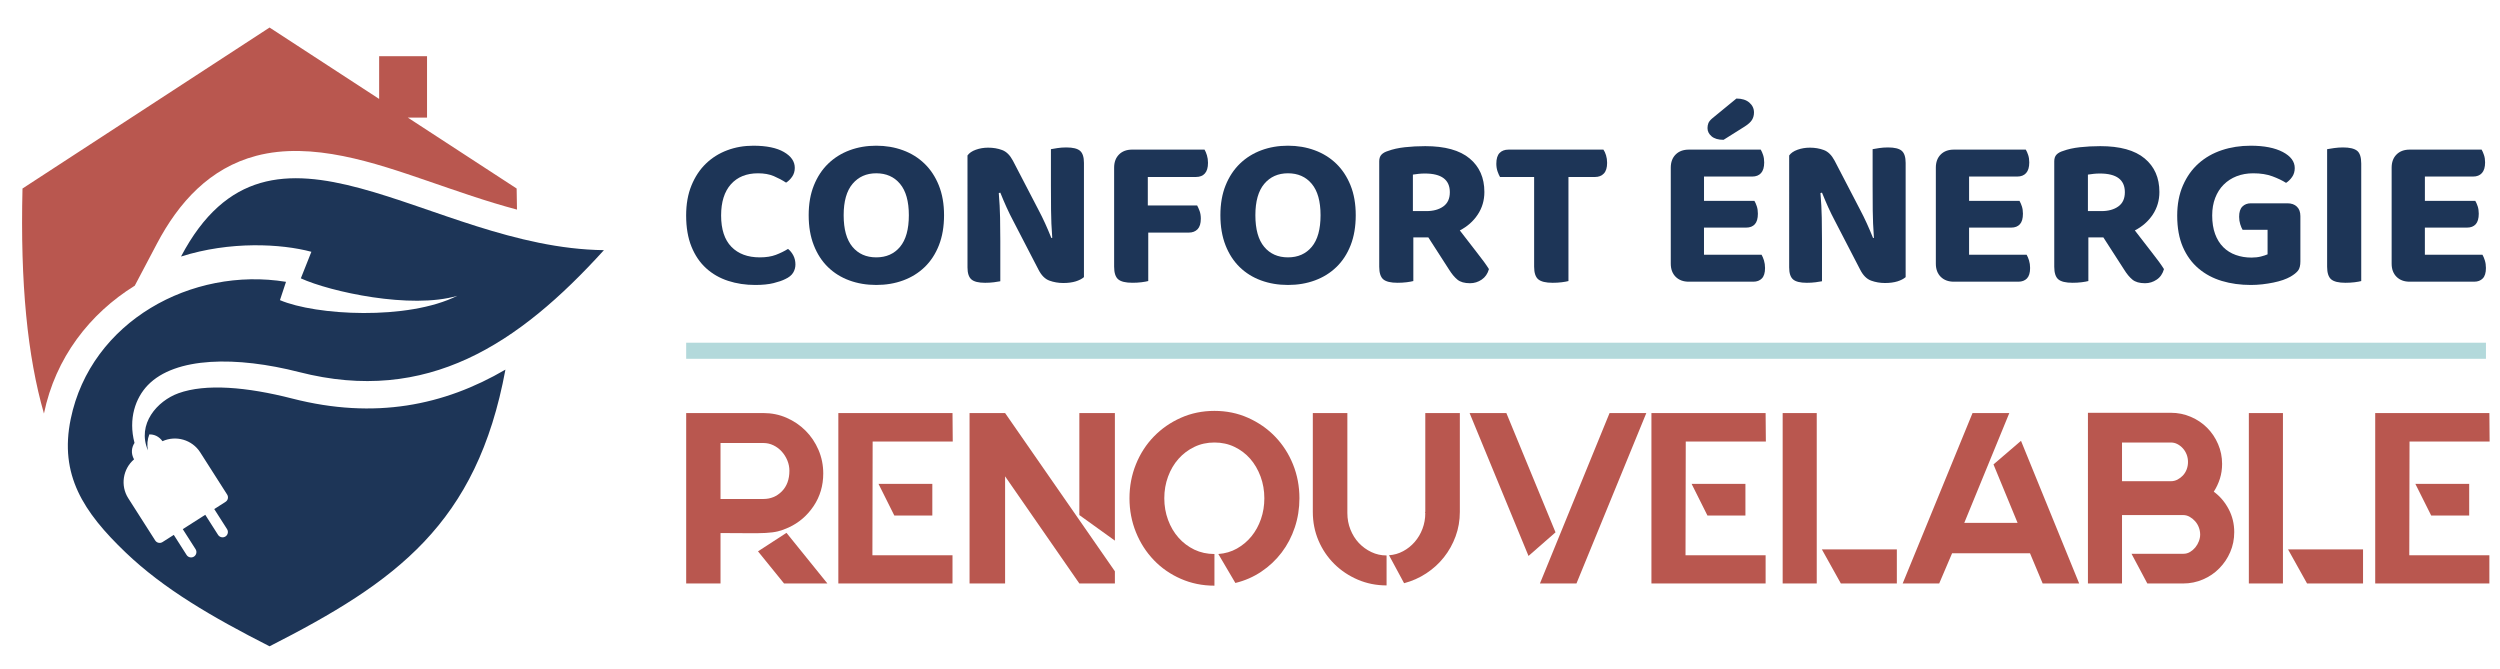 <?xml version="1.0" encoding="utf-8"?>
<!-- Generator: Adobe Illustrator 16.0.0, SVG Export Plug-In . SVG Version: 6.00 Build 0)  -->
<!DOCTYPE svg PUBLIC "-//W3C//DTD SVG 1.1//EN" "http://www.w3.org/Graphics/SVG/1.1/DTD/svg11.dtd">
<svg version="1.1" id="Calque_1" xmlns="http://www.w3.org/2000/svg" xmlns:xlink="http://www.w3.org/1999/xlink" x="0px" y="0px"
	 width="241px" height="64.5px" viewBox="0 0 241 64.5" enable-background="new 0 0 241 64.5" xml:space="preserve">
<g>
	<path fill-rule="evenodd" clip-rule="evenodd" fill="#1D3557" d="M6.816,40.395c-1.106,5.377,1.203,8.947,5.296,12.865
		c3.669,3.513,8.313,6.214,13.873,9.043c12.194-6.206,19.984-11.795,22.738-26.671c-5.923,3.457-12.581,4.83-20.538,2.792
		c-4.408-1.132-8.363-1.459-10.974-0.518c-2.057,0.74-4.031,2.977-2.951,5.506c-0.105-0.521-0.054-1.052,0.135-1.534
		c0.457-0.011,0.921,0.177,1.269,0.654c1.287-0.587,2.855-0.15,3.637,1.075c0.866,1.357,1.731,2.714,2.597,4.071
		c0.15,0.236,0.081,0.55-0.155,0.7l-1.089,0.697l1.235,1.934c0.152,0.238,0.082,0.558-0.157,0.71
		c-0.238,0.153-0.558,0.081-0.71-0.155l-1.235-1.937l-2.167,1.384l1.235,1.934c0.152,0.239,0.082,0.559-0.157,0.711
		c-0.238,0.153-0.558,0.083-0.71-0.155l-1.235-1.937l-1.089,0.694c-0.236,0.15-0.551,0.081-0.702-0.155
		c-0.866-1.356-1.731-2.711-2.597-4.071c-0.782-1.223-0.518-2.829,0.557-3.749c-0.318-0.574-0.242-1.143,0.045-1.585
		c-0.616-2.339,0.101-4.336,1.272-5.557c2.654-2.765,8.586-2.813,14.601-1.271c12.335,3.162,21.157-2.689,29.378-11.754
		C41.275,23.91,26.154,8.221,17.45,24.73c4.719-1.501,9.649-1.239,12.567-0.458C29.678,25.127,29.34,25.98,29,26.833
		c2.821,1.29,10.618,3.006,15.085,1.682c-4.792,2.395-13.646,1.891-17.098,0.418l0.584-1.765
		C18.507,25.685,8.755,30.969,6.816,40.395"/>
	<path fill-rule="evenodd" clip-rule="evenodd" fill="#B9574F" d="M36.549,5.415h4.617v5.921h-1.854l10.492,6.837
		c0.017,0.69,0.026,1.365,0.033,2.032c-2.934-0.777-5.818-1.802-8.638-2.771c-5.063-1.736-11.123-3.827-16.486-2.417
		c-4.5,1.182-7.486,4.487-9.593,8.485l-2.13,4.039c-4.342,2.693-7.647,6.946-8.754,12.323v0.003
		c-1.587-5.517-2.292-12.5-2.068-21.694L25.985,2.654l10.564,6.883V5.415z"/>
</g>
<rect x="66.147" y="33.037" fill="#B3D9DB" width="173.499" height="1.551"/>
<g>
	<path fill="#1D3557" d="M76.617,16.182c0,0.321-0.084,0.604-0.252,0.848s-0.363,0.437-0.586,0.576
		c-0.363-0.237-0.758-0.446-1.184-0.628c-0.426-0.181-0.932-0.272-1.518-0.272c-1.117,0-1.99,0.354-2.619,1.058
		c-0.627,0.704-0.943,1.707-0.943,3.005c0,1.34,0.333,2.349,0.995,3.027c0.664,0.676,1.574,1.014,2.734,1.014
		c0.599,0,1.113-0.081,1.539-0.239c0.425-0.161,0.819-0.354,1.183-0.577c0.209,0.167,0.381,0.381,0.514,0.638
		c0.133,0.26,0.199,0.547,0.199,0.869c0,0.279-0.073,0.542-0.22,0.786c-0.146,0.244-0.401,0.451-0.764,0.617
		c-0.279,0.142-0.656,0.271-1.13,0.389s-1.062,0.177-1.759,0.177c-0.936,0-1.809-0.131-2.619-0.397
		c-0.81-0.265-1.516-0.67-2.115-1.215c-0.601-0.544-1.072-1.239-1.415-2.083c-0.342-0.845-0.513-1.848-0.513-3.006
		c0-1.089,0.17-2.052,0.513-2.89c0.343-0.838,0.807-1.54,1.393-2.105s1.27-0.995,2.053-1.288c0.782-0.294,1.62-0.44,2.513-0.44
		c1.271,0,2.255,0.203,2.953,0.607C76.268,15.058,76.617,15.567,76.617,16.182z"/>
	<path fill="#1D3557" d="M91.006,20.747c0,1.091-0.164,2.054-0.492,2.891c-0.33,0.839-0.786,1.539-1.373,2.105
		c-0.586,0.566-1.277,0.995-2.073,1.288c-0.796,0.295-1.662,0.439-2.598,0.439c-0.935,0-1.801-0.145-2.597-0.439
		c-0.795-0.292-1.483-0.722-2.063-1.288s-1.033-1.266-1.361-2.105c-0.329-0.837-0.492-1.8-0.492-2.891
		c0-1.089,0.167-2.047,0.503-2.879c0.335-0.831,0.795-1.529,1.382-2.095c0.586-0.565,1.274-0.995,2.063-1.288
		c0.788-0.294,1.644-0.44,2.565-0.44c0.923,0,1.78,0.146,2.577,0.44c0.797,0.293,1.487,0.722,2.073,1.288s1.049,1.264,1.382,2.095
		C90.836,18.699,91.006,19.658,91.006,20.747z M87.613,20.747c0-1.339-0.283-2.348-0.85-3.026c-0.565-0.677-1.33-1.016-2.294-1.016
		c-0.949,0-1.709,0.338-2.282,1.016c-0.573,0.678-0.858,1.687-0.858,3.026c0,1.354,0.283,2.37,0.849,3.049
		c0.564,0.676,1.329,1.014,2.292,1.014c0.964,0,1.729-0.338,2.294-1.014C87.33,23.117,87.613,22.1,87.613,20.747z"/>
	<path fill="#1D3557" d="M103.697,27.126c-0.335,0.102-0.733,0.156-1.193,0.156c-0.477,0-0.923-0.078-1.341-0.23
		c-0.42-0.153-0.769-0.502-1.048-1.046l-2.43-4.693c-0.237-0.445-0.457-0.893-0.659-1.34c-0.203-0.445-0.401-0.915-0.597-1.403
		l-0.147,0.043c0.071,0.837,0.112,1.636,0.126,2.397c0.015,0.762,0.021,1.497,0.021,2.21v3.894c-0.14,0.029-0.346,0.062-0.618,0.097
		c-0.272,0.035-0.556,0.051-0.848,0.051c-0.629,0-1.068-0.107-1.319-0.325c-0.252-0.217-0.378-0.603-0.378-1.161V14.987
		c0.167-0.237,0.437-0.421,0.807-0.554c0.369-0.133,0.765-0.199,1.183-0.199c0.49,0,0.94,0.076,1.352,0.23
		c0.412,0.154,0.758,0.496,1.037,1.026l2.449,4.712c0.238,0.448,0.459,0.895,0.66,1.34c0.202,0.448,0.402,0.915,0.597,1.403
		l0.085-0.019c-0.07-0.936-0.109-1.824-0.115-2.66c-0.009-0.839-0.012-1.641-0.012-2.41v-3.476c0.14-0.028,0.347-0.063,0.619-0.105
		c0.271-0.042,0.562-0.063,0.868-0.063c0.629,0,1.069,0.109,1.319,0.325c0.251,0.216,0.377,0.604,0.377,1.162v11.016
		C104.297,26.885,104.032,27.019,103.697,27.126z"/>
	<path fill="#1D3557" d="M116.117,14.422c0.084,0.139,0.16,0.321,0.23,0.545c0.069,0.223,0.104,0.467,0.104,0.732
		c0,0.461-0.101,0.803-0.303,1.026c-0.203,0.224-0.485,0.335-0.85,0.335h-4.649v2.744h4.755c0.084,0.153,0.163,0.335,0.241,0.544
		c0.076,0.209,0.115,0.454,0.115,0.731c0,0.461-0.104,0.799-0.313,1.017c-0.21,0.217-0.49,0.325-0.839,0.325h-3.916v4.671
		c-0.154,0.041-0.371,0.081-0.649,0.116c-0.279,0.035-0.574,0.051-0.88,0.051c-0.657,0-1.114-0.113-1.372-0.335
		c-0.259-0.222-0.389-0.627-0.389-1.215v-9.549c0-0.53,0.158-0.953,0.473-1.267c0.313-0.314,0.735-0.471,1.267-0.471H116.117z"/>
	<path fill="#1D3557" d="M130.693,20.747c0,1.091-0.164,2.054-0.491,2.891c-0.329,0.839-0.785,1.539-1.373,2.105
		c-0.584,0.566-1.276,0.995-2.072,1.288c-0.797,0.295-1.66,0.439-2.597,0.439c-0.936,0-1.802-0.145-2.599-0.439
		c-0.796-0.292-1.482-0.722-2.063-1.288c-0.578-0.566-1.033-1.266-1.361-2.105c-0.327-0.837-0.491-1.8-0.491-2.891
		c0-1.089,0.167-2.047,0.502-2.879c0.335-0.831,0.797-1.529,1.383-2.095c0.585-0.565,1.274-0.995,2.063-1.288
		c0.789-0.294,1.645-0.44,2.566-0.44c0.92,0,1.781,0.146,2.575,0.44c0.796,0.293,1.488,0.722,2.075,1.288
		c0.585,0.565,1.046,1.264,1.381,2.095C130.527,18.699,130.693,19.658,130.693,20.747z M127.301,20.747
		c0-1.339-0.281-2.348-0.848-3.026c-0.565-0.677-1.33-1.016-2.293-1.016c-0.952,0-1.711,0.338-2.285,1.016
		c-0.57,0.678-0.857,1.687-0.857,3.026c0,1.354,0.284,2.37,0.85,3.049c0.563,0.676,1.33,1.014,2.293,1.014s1.728-0.338,2.293-1.014
		C127.02,23.117,127.301,22.1,127.301,20.747z"/>
	<path fill="#1D3557" d="M143.094,18.507c0,0.809-0.214,1.535-0.641,2.178c-0.426,0.643-1,1.152-1.727,1.528
		c0.573,0.753,1.121,1.461,1.644,2.127c0.525,0.662,0.912,1.196,1.164,1.601c-0.126,0.448-0.362,0.786-0.703,1.016
		c-0.34,0.231-0.716,0.346-1.121,0.346c-0.53,0-0.936-0.115-1.215-0.346c-0.278-0.23-0.544-0.547-0.796-0.952l-2.009-3.122h-1.445
		v4.21c-0.153,0.041-0.37,0.081-0.649,0.116c-0.279,0.035-0.574,0.051-0.88,0.051c-0.657,0-1.115-0.113-1.373-0.335
		c-0.257-0.222-0.386-0.627-0.386-1.215V15.553c0-0.279,0.072-0.496,0.22-0.649c0.145-0.153,0.359-0.272,0.639-0.355
		c0.447-0.167,0.983-0.286,1.611-0.357c0.63-0.069,1.284-0.104,1.969-0.104c1.898,0,3.322,0.395,4.272,1.184
		C142.619,16.06,143.094,17.138,143.094,18.507z M137.5,20.35c0.67,0,1.218-0.15,1.636-0.45c0.419-0.3,0.628-0.756,0.628-1.372
		c0-1.201-0.802-1.801-2.408-1.801c-0.226,0-0.427,0.011-0.609,0.032c-0.183,0.02-0.362,0.045-0.544,0.072v3.519H137.5z"/>
	<path fill="#1D3557" d="M151.199,17.061v10.033c-0.153,0.041-0.37,0.081-0.649,0.116c-0.279,0.035-0.574,0.051-0.88,0.051
		c-0.657,0-1.118-0.113-1.384-0.335c-0.263-0.222-0.396-0.627-0.396-1.215v-8.649h-3.288c-0.083-0.139-0.164-0.32-0.241-0.544
		c-0.075-0.223-0.115-0.468-0.115-0.733c0-0.475,0.104-0.82,0.313-1.037c0.209-0.216,0.496-0.324,0.86-0.324h9.151
		c0.099,0.139,0.182,0.321,0.252,0.545c0.069,0.223,0.104,0.467,0.104,0.732c0,0.461-0.104,0.803-0.314,1.026
		c-0.209,0.224-0.496,0.335-0.857,0.335H151.199z"/>
	<path fill="#1D3557" d="M162.801,27.156c-0.528,0-0.952-0.158-1.267-0.472c-0.313-0.314-0.472-0.735-0.472-1.266v-9.257
		c0-0.53,0.158-0.953,0.472-1.267c0.314-0.314,0.738-0.471,1.267-0.471h6.933c0.085,0.139,0.16,0.314,0.23,0.523
		c0.069,0.209,0.104,0.447,0.104,0.712c0,0.461-0.102,0.803-0.303,1.026c-0.201,0.224-0.486,0.335-0.848,0.335h-4.65v2.346h4.859
		c0.083,0.139,0.161,0.313,0.23,0.523c0.07,0.209,0.104,0.448,0.104,0.712c0,0.462-0.099,0.8-0.292,1.014
		c-0.196,0.217-0.478,0.327-0.84,0.327h-4.063v2.618h5.551c0.084,0.14,0.158,0.319,0.231,0.544c0.066,0.223,0.104,0.467,0.104,0.732
		c0,0.461-0.103,0.797-0.306,1.006c-0.201,0.209-0.478,0.314-0.826,0.314H162.801z M167.389,9.5c0.531,0,0.944,0.129,1.245,0.387
		c0.3,0.259,0.45,0.576,0.45,0.954c0,0.265-0.062,0.502-0.188,0.712c-0.126,0.209-0.362,0.426-0.714,0.649l-2.03,1.277
		c-0.504,0-0.888-0.111-1.152-0.334c-0.266-0.224-0.397-0.489-0.397-0.796c0-0.167,0.027-0.325,0.083-0.472
		c0.057-0.146,0.183-0.304,0.378-0.47L167.389,9.5z"/>
	<path fill="#1D3557" d="M182.909,27.126c-0.336,0.102-0.735,0.156-1.196,0.156c-0.475,0-0.92-0.078-1.338-0.23
		c-0.422-0.153-0.771-0.502-1.049-1.046l-2.43-4.693c-0.236-0.445-0.456-0.893-0.66-1.34c-0.201-0.445-0.399-0.915-0.596-1.403
		l-0.147,0.043c0.07,0.837,0.113,1.636,0.126,2.397c0.014,0.762,0.021,1.497,0.021,2.21v3.894c-0.139,0.029-0.346,0.062-0.619,0.097
		c-0.271,0.035-0.555,0.051-0.848,0.051c-0.627,0-1.067-0.107-1.319-0.325s-0.378-0.603-0.378-1.161V14.987
		c0.169-0.237,0.438-0.421,0.808-0.554s0.764-0.199,1.183-0.199c0.49,0,0.938,0.076,1.352,0.23c0.413,0.154,0.756,0.496,1.037,1.026
		l2.449,4.712c0.238,0.448,0.458,0.895,0.659,1.34c0.204,0.448,0.402,0.915,0.599,1.403l0.083-0.019
		c-0.069-0.936-0.107-1.824-0.115-2.66c-0.008-0.839-0.011-1.641-0.011-2.41v-3.476c0.14-0.028,0.346-0.063,0.619-0.105
		c0.271-0.042,0.561-0.063,0.869-0.063c0.628,0,1.067,0.109,1.319,0.325c0.249,0.216,0.376,0.604,0.376,1.162v11.016
		C183.507,26.885,183.244,27.019,182.909,27.126z"/>
	<path fill="#1D3557" d="M187.085,26.684c-0.314-0.314-0.47-0.735-0.47-1.266v-9.257c0-0.53,0.155-0.953,0.47-1.267
		c0.316-0.314,0.737-0.471,1.269-0.471h6.932c0.084,0.139,0.161,0.314,0.231,0.523c0.069,0.209,0.104,0.447,0.104,0.712
		c0,0.461-0.103,0.803-0.304,1.026c-0.203,0.224-0.485,0.335-0.85,0.335h-4.647v2.346h4.859c0.083,0.139,0.158,0.313,0.228,0.523
		c0.07,0.209,0.104,0.448,0.104,0.712c0,0.462-0.097,0.8-0.292,1.014c-0.195,0.217-0.475,0.327-0.837,0.327h-4.063v2.618h5.549
		c0.083,0.14,0.16,0.319,0.23,0.544c0.069,0.223,0.104,0.467,0.104,0.732c0,0.461-0.103,0.797-0.303,1.006
		c-0.204,0.209-0.478,0.314-0.829,0.314h-6.219C187.822,27.156,187.401,26.998,187.085,26.684z"/>
	<path fill="#1D3557" d="M208.166,18.507c0,0.809-0.214,1.535-0.638,2.178c-0.427,0.643-1.003,1.152-1.729,1.528
		c0.573,0.753,1.121,1.461,1.644,2.127c0.525,0.662,0.912,1.196,1.164,1.601c-0.126,0.448-0.359,0.786-0.703,1.016
		c-0.34,0.231-0.716,0.346-1.121,0.346c-0.528,0-0.933-0.115-1.215-0.346c-0.278-0.23-0.544-0.547-0.793-0.952l-2.012-3.122h-1.445
		v4.21c-0.153,0.041-0.37,0.081-0.649,0.116c-0.279,0.035-0.574,0.051-0.88,0.051c-0.657,0-1.112-0.113-1.373-0.335
		c-0.257-0.222-0.386-0.627-0.386-1.215V15.553c0-0.279,0.072-0.496,0.22-0.649c0.147-0.153,0.359-0.272,0.639-0.355
		c0.447-0.167,0.983-0.286,1.614-0.357c0.627-0.069,1.284-0.104,1.969-0.104c1.898,0,3.322,0.395,4.271,1.184
		C207.691,16.06,208.166,17.138,208.166,18.507z M202.575,20.35c0.67,0,1.215-0.15,1.633-0.45c0.419-0.3,0.628-0.756,0.628-1.372
		c0-1.201-0.802-1.801-2.408-1.801c-0.223,0-0.427,0.011-0.606,0.032c-0.183,0.02-0.365,0.045-0.547,0.072v3.519H202.575z"/>
	<path fill="#1D3557" d="M221.758,25.187c0,0.405-0.075,0.706-0.228,0.901c-0.155,0.196-0.399,0.392-0.735,0.587
		c-0.195,0.11-0.432,0.215-0.71,0.314c-0.282,0.097-0.593,0.18-0.934,0.25s-0.697,0.126-1.067,0.169
		c-0.37,0.04-0.737,0.062-1.1,0.062c-1.006,0-1.939-0.128-2.797-0.386c-0.858-0.257-1.609-0.66-2.25-1.204
		c-0.644-0.544-1.146-1.236-1.51-2.073c-0.362-0.84-0.545-1.845-0.545-3.017c0-1.102,0.186-2.077,0.556-2.922
		s0.871-1.55,1.507-2.115c0.636-0.566,1.384-0.992,2.242-1.278c0.857-0.286,1.783-0.429,2.775-0.429c1.298,0,2.33,0.203,3.101,0.607
		c0.767,0.405,1.15,0.921,1.15,1.549c0,0.322-0.083,0.604-0.25,0.849c-0.169,0.244-0.364,0.437-0.587,0.576
		c-0.349-0.223-0.786-0.433-1.309-0.629c-0.523-0.195-1.143-0.293-1.854-0.293c-0.587,0-1.121,0.095-1.604,0.283
		c-0.48,0.188-0.896,0.457-1.244,0.806c-0.352,0.349-0.622,0.774-0.818,1.277c-0.195,0.503-0.292,1.069-0.292,1.696
		c0,0.683,0.094,1.281,0.281,1.791c0.188,0.509,0.45,0.931,0.786,1.266c0.335,0.335,0.737,0.587,1.204,0.754
		c0.467,0.169,0.974,0.252,1.518,0.252c0.335,0,0.639-0.035,0.912-0.104c0.271-0.07,0.485-0.14,0.638-0.209v-2.365h-2.408
		c-0.083-0.14-0.16-0.322-0.23-0.544c-0.069-0.226-0.104-0.461-0.104-0.713c0-0.448,0.104-0.775,0.313-0.984
		c0.21-0.209,0.483-0.314,0.818-0.314h3.519c0.392,0,0.697,0.107,0.92,0.324c0.226,0.217,0.335,0.521,0.335,0.912V25.187z"/>
	<path fill="#1D3557" d="M226.095,27.26c-0.657,0-1.113-0.113-1.373-0.335c-0.258-0.222-0.387-0.627-0.387-1.215V14.381
		c0.153-0.028,0.373-0.063,0.66-0.105c0.287-0.042,0.576-0.063,0.869-0.063c0.627,0,1.078,0.105,1.352,0.314
		c0.271,0.21,0.407,0.622,0.407,1.236v11.331c-0.152,0.041-0.37,0.081-0.648,0.116C226.695,27.244,226.4,27.26,226.095,27.26z"/>
	<path fill="#1D3557" d="M231.026,26.684c-0.313-0.314-0.472-0.735-0.472-1.266v-9.257c0-0.53,0.158-0.953,0.472-1.267
		c0.313-0.314,0.737-0.471,1.269-0.471h6.933c0.083,0.139,0.158,0.314,0.228,0.523c0.073,0.209,0.107,0.447,0.107,0.712
		c0,0.461-0.102,0.803-0.306,1.026c-0.201,0.224-0.485,0.335-0.847,0.335h-4.65v2.346h4.859c0.083,0.139,0.16,0.313,0.23,0.523
		c0.069,0.209,0.104,0.448,0.104,0.712c0,0.462-0.1,0.8-0.292,1.014c-0.196,0.217-0.475,0.327-0.84,0.327h-4.063v2.618h5.551
		c0.083,0.14,0.161,0.319,0.23,0.544c0.07,0.223,0.105,0.467,0.105,0.732c0,0.461-0.103,0.797-0.307,1.006
		c-0.201,0.209-0.477,0.314-0.825,0.314h-6.22C231.764,27.156,231.34,26.998,231.026,26.684z"/>
</g>
<g>
	<g>
		<path fill="#B9574F" d="M76.029,50.848c-0.375,0.172-0.724,0.298-1.045,0.375c-0.322,0.078-0.712,0.129-1.173,0.153
			c-0.462,0.024-1.032,0.032-1.713,0.024c-0.68-0.009-1.561-0.014-2.64-0.014v4.859h-3.31V39.818h7.439
			c0.798,0,1.546,0.152,2.242,0.458c0.696,0.306,1.306,0.719,1.83,1.245c0.524,0.522,0.938,1.142,1.245,1.853
			c0.304,0.711,0.457,1.467,0.457,2.267c0,1.172-0.31,2.221-0.927,3.143C77.815,49.706,77.014,50.395,76.029,50.848z M69.457,48.102
			h4.13c0.705,0,1.299-0.247,1.785-0.737c0.484-0.494,0.727-1.156,0.727-1.985c0-0.343-0.067-0.676-0.2-0.997
			c-0.133-0.319-0.313-0.606-0.539-0.855c-0.227-0.25-0.493-0.451-0.798-0.599c-0.306-0.149-0.63-0.223-0.975-0.223h-4.13v5.326
			v0.024V48.102z M79.76,56.247h-4.178l-2.511-3.098l2.746-1.783L79.76,56.247z"/>
		<path fill="#B9574F" d="M91.822,39.818l0.023,2.746h-7.722l-0.023,10.961h7.721v2.722H80.816V39.818H91.822z M89.875,49.698
			h-3.662l-1.524-3.05h5.187V49.698z"/>
		<path fill="#B9574F" d="M96.891,39.818l10.584,15.254v1.175h-3.426l-7.158-10.328v10.328h-3.426V39.818H96.891z M104.049,39.818
			h3.426v12.299l-3.426-2.465V39.818z"/>
		<path fill="#B9574F" d="M117.073,39.609c1.158,0,2.238,0.22,3.238,0.667c1.001,0.445,1.87,1.049,2.604,1.808
			s1.312,1.649,1.728,2.674c0.413,1.024,0.622,2.116,0.622,3.274c0,0.984-0.15,1.926-0.448,2.816
			c-0.298,0.893-0.719,1.697-1.266,2.416c-0.55,0.722-1.201,1.336-1.961,1.843c-0.759,0.51-1.593,0.874-2.5,1.092l-1.643-2.792
			c0.657-0.049,1.257-0.223,1.796-0.528s1.006-0.694,1.395-1.172c0.392-0.478,0.697-1.035,0.918-1.668
			c0.22-0.634,0.327-1.301,0.327-2.007c0-0.734-0.121-1.432-0.362-2.089c-0.244-0.657-0.576-1.229-0.998-1.714
			c-0.424-0.482-0.928-0.866-1.515-1.147c-0.586-0.284-1.231-0.424-1.936-0.424s-1.35,0.14-1.936,0.424
			c-0.587,0.281-1.095,0.665-1.525,1.147c-0.431,0.485-0.768,1.057-1.01,1.714c-0.243,0.657-0.363,1.354-0.363,2.089
			c0,0.735,0.12,1.433,0.363,2.09c0.242,0.656,0.579,1.228,1.01,1.713c0.431,0.486,0.938,0.867,1.525,1.151
			c0.586,0.278,1.231,0.421,1.936,0.421v3.052c-1.157,0-2.237-0.22-3.238-0.66c-1.002-0.437-1.869-1.037-2.604-1.805
			c-0.736-0.767-1.312-1.662-1.726-2.687c-0.414-1.025-0.622-2.116-0.622-3.275c0-1.158,0.208-2.25,0.622-3.274
			s0.989-1.915,1.726-2.674c0.735-0.759,1.603-1.362,2.604-1.808C114.836,39.829,115.916,39.609,117.073,39.609z"/>
		<path fill="#B9574F" d="M129.886,49.464c0,0.563,0.1,1.092,0.296,1.582c0.195,0.493,0.464,0.926,0.807,1.293
			c0.346,0.367,0.748,0.659,1.21,0.88c0.461,0.22,0.952,0.327,1.467,0.327v2.888c-0.984,0-1.909-0.185-2.768-0.552
			c-0.861-0.368-1.617-0.872-2.267-1.513c-0.648-0.644-1.158-1.393-1.525-2.253c-0.368-0.861-0.55-1.783-0.55-2.771v-9.528h3.33
			v9.528v0.046V49.464z M140.729,39.818v9.528c0,0.829-0.137,1.617-0.41,2.36c-0.273,0.742-0.648,1.416-1.126,2.017
			c-0.478,0.604-1.044,1.118-1.703,1.55c-0.654,0.43-1.368,0.746-2.135,0.949l-1.454-2.697c0.483-0.032,0.939-0.161,1.36-0.39
			c0.424-0.225,0.794-0.522,1.115-0.89c0.319-0.368,0.571-0.791,0.751-1.269s0.271-0.981,0.271-1.513
			c0-0.017-0.006-0.027-0.014-0.035s-0.011-0.021-0.011-0.037c0-0.046,0.003-0.054,0.011-0.021c0.008,0.029,0.014,0.003,0.014-0.083
			s0-0.273,0-0.563s0-0.78,0-1.478s0-1.639,0-2.83c0-1.188,0-2.722,0-4.599H140.729z"/>
		<path fill="#B9574F" d="M145.213,39.818l4.739,11.499l-2.604,2.277l-5.68-13.776H145.213z M155.162,39.818h3.543l-6.734,16.429
			h-3.521L155.162,39.818z"/>
		<path fill="#B9574F" d="M170.205,39.818l0.024,2.746h-7.722l-0.023,10.961h7.721v2.722h-11.007V39.818H170.205z M168.258,49.698
			h-3.66l-1.526-3.05h5.187V49.698z"/>
		<path fill="#B9574F" d="M171.849,56.247V39.818h3.285v16.429H171.849z M175.628,52.961h7.228v3.285h-5.398L175.628,52.961z"/>
		<path fill="#B9574F" d="M195.693,53.336h-7.512l-1.242,2.91h-3.521l6.734-16.429h3.546l-4.342,10.585h5.138l-2.322-5.632
			l2.652-2.276l5.607,13.752h-3.519L195.693,53.336z"/>
		<path fill="#B9574F" d="M213.409,47.399c0.596,0.438,1.073,0.998,1.433,1.679c0.359,0.679,0.539,1.419,0.539,2.216
			c0,0.689-0.129,1.33-0.387,1.926c-0.257,0.595-0.608,1.118-1.057,1.571c-0.445,0.456-0.968,0.81-1.571,1.067
			c-0.604,0.26-1.241,0.389-1.912,0.389h-3.451l-1.526-2.864h5.023c0.22,0,0.426-0.059,0.622-0.174
			c0.195-0.118,0.364-0.264,0.504-0.435c0.143-0.172,0.255-0.368,0.341-0.588s0.129-0.437,0.129-0.657
			c0-0.235-0.043-0.466-0.129-0.691c-0.086-0.228-0.207-0.427-0.365-0.601c-0.155-0.172-0.329-0.312-0.525-0.421
			c-0.195-0.11-0.405-0.164-0.622-0.164h-5.892v6.595h-3.286V39.793h8.003c0.673,0,1.312,0.132,1.912,0.389
			c0.604,0.258,1.127,0.609,1.574,1.057c0.445,0.445,0.797,0.971,1.055,1.572c0.26,0.603,0.389,1.238,0.389,1.912
			c0,0.501-0.07,0.973-0.212,1.421C213.857,46.589,213.661,47.007,213.409,47.399z M209.279,46.388c0.22,0,0.427-0.051,0.622-0.15
			c0.196-0.102,0.373-0.235,0.528-0.399c0.156-0.164,0.276-0.359,0.365-0.587c0.086-0.229,0.129-0.464,0.129-0.717
			c0-0.249-0.043-0.487-0.129-0.716c-0.089-0.226-0.209-0.427-0.365-0.598c-0.155-0.172-0.332-0.309-0.528-0.41
			c-0.195-0.103-0.402-0.153-0.622-0.153h-4.717v3.73H209.279z"/>
		<path fill="#B9574F" d="M216.789,56.247V39.818h3.287v16.429H216.789z M220.567,52.961h7.23v3.285h-5.398L220.567,52.961z"/>
		<path fill="#B9574F" d="M239.976,39.818L240,42.564h-7.721l-0.024,10.961h7.721v2.722H228.97V39.818H239.976z M238.029,49.698
			h-3.661l-1.526-3.05h5.188V49.698z"/>
	</g>
</g>
</svg>
